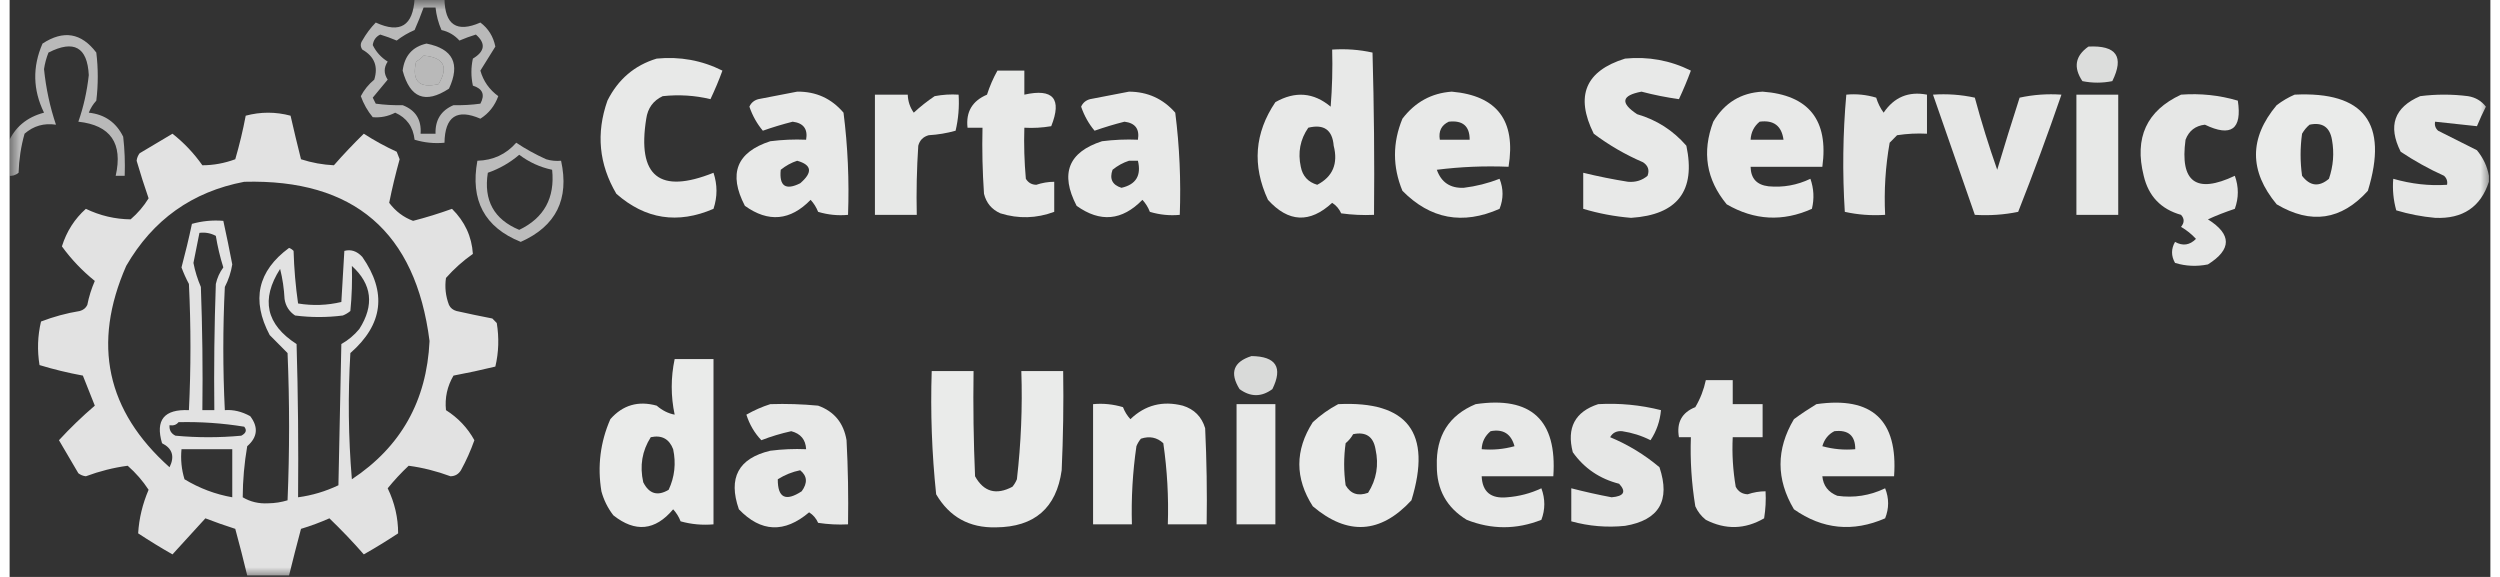 <?xml version="1.0" encoding="UTF-8"?>
<svg xmlns="http://www.w3.org/2000/svg" xmlns:xlink="http://www.w3.org/1999/xlink" width="130px" height="30px" viewBox="0 0 129 30" version="1.1">
<rect x="0" y="0" width="129" height="30" fill="#333333" stroke="none"/>
<defs>
<filter id="alpha" filterUnits="objectBoundingBox" x="0%" y="0%" width="100%" height="100%">
  <feColorMatrix type="matrix" in="SourceGraphic" values="0 0 0 0 1 0 0 0 0 1 0 0 0 0 1 0 0 0 1 0"/>
</filter>
<mask id="mask0">
  <g filter="url(#alpha)">
<rect x="0" y="0" width="129" height="30" style="fill:rgb(0%,0%,0%);fill-opacity:0.663;stroke:none;"/>
  </g>
</mask>
<clipPath id="clip1">
  <rect x="0" y="0" width="129" height="30"/>
</clipPath>
<g id="surface5" clip-path="url(#clip1)">
<path style=" stroke:none;fill-rule:evenodd;fill:rgb(99.608%,99.608%,99.608%);fill-opacity:1;" d="M 21.059 -0.078 C 21.578 -0.078 22.098 -0.078 22.613 -0.078 C 22.629 1.297 23.25 1.711 24.48 1.172 C 24.895 1.484 25.152 1.898 25.258 2.422 C 24.996 2.84 24.738 3.254 24.48 3.672 C 24.633 4.219 24.945 4.66 25.41 5 C 25.227 5.504 24.918 5.895 24.48 6.172 C 23.258 5.641 22.637 6.059 22.613 7.422 C 22.086 7.473 21.566 7.418 21.059 7.266 C 20.984 6.594 20.648 6.125 20.051 5.859 C 19.68 6.051 19.289 6.129 18.883 6.094 C 18.613 5.77 18.406 5.402 18.262 5 C 18.434 4.672 18.668 4.383 18.961 4.141 C 19.176 3.453 18.969 2.934 18.34 2.578 C 18.234 2.422 18.234 2.266 18.34 2.109 C 18.535 1.762 18.77 1.449 19.039 1.172 C 20.309 1.758 20.98 1.34 21.059 -0.078 Z M 21.527 0.391 C 21.734 0.391 21.941 0.391 22.148 0.391 C 22.191 0.801 22.293 1.191 22.457 1.562 C 22.828 1.645 23.137 1.828 23.391 2.109 C 23.672 1.988 23.953 1.887 24.246 1.797 C 24.77 2.254 24.719 2.672 24.09 3.047 C 23.988 3.516 23.988 3.984 24.09 4.453 C 24.602 4.613 24.73 4.926 24.48 5.391 C 24.023 5.453 23.559 5.48 23.082 5.469 C 22.438 5.742 22.125 6.238 22.148 6.953 C 21.887 6.953 21.629 6.953 21.371 6.953 C 21.422 6.223 21.113 5.73 20.438 5.469 C 19.961 5.48 19.492 5.453 19.039 5.391 C 18.988 5.285 18.934 5.184 18.883 5.078 C 19.145 4.766 19.402 4.453 19.66 4.141 C 19.453 3.828 19.453 3.516 19.66 3.203 C 19.316 2.988 19.059 2.703 18.883 2.344 C 18.918 2.09 19.047 1.906 19.273 1.797 C 19.562 1.887 19.848 1.988 20.129 2.109 C 20.414 1.887 20.723 1.707 21.059 1.562 C 21.23 1.176 21.387 0.785 21.527 0.391 Z M 21.527 2.891 C 22.582 2.984 22.84 3.48 22.305 4.375 C 21.293 4.609 20.902 4.219 21.137 3.203 C 21.293 3.113 21.422 3.012 21.527 2.891 Z M 21.527 2.891 "/>
</g>
<mask id="mask1">
  <g filter="url(#alpha)">
<rect x="0" y="0" width="129" height="30" style="fill:rgb(0%,0%,0%);fill-opacity:0.663;stroke:none;"/>
  </g>
</mask>
<clipPath id="clip2">
  <rect x="0" y="0" width="129" height="30"/>
</clipPath>
<g id="surface8" clip-path="url(#clip2)">
<path style=" stroke:none;fill-rule:evenodd;fill:rgb(99.608%,99.608%,99.608%);fill-opacity:1;" d="M -0.078 9.141 C -0.078 8.566 -0.078 7.996 -0.078 7.422 C 0.273 6.613 0.895 6.094 1.789 5.859 C 1.207 4.668 1.184 3.473 1.711 2.266 C 2.801 1.551 3.73 1.707 4.508 2.734 C 4.609 3.566 4.609 4.402 4.508 5.234 C 4.34 5.418 4.211 5.625 4.117 5.859 C 4.945 5.949 5.539 6.363 5.906 7.109 C 5.984 7.785 6.008 8.461 5.984 9.141 C 5.828 9.141 5.672 9.141 5.516 9.141 C 5.898 7.449 5.25 6.512 3.574 6.328 C 3.844 5.562 4.023 4.758 4.117 3.906 C 4.043 2.449 3.344 2.059 2.02 2.734 C 1.91 3.012 1.832 3.297 1.789 3.594 C 1.891 4.598 2.098 5.562 2.41 6.484 C 1.785 6.391 1.242 6.547 0.777 6.953 C 0.59 7.613 0.488 8.289 0.465 8.984 C 0.309 9.113 0.129 9.168 -0.078 9.141 Z M -0.078 9.141 "/>
</g>
<mask id="mask2">
  <g filter="url(#alpha)">
<rect x="0" y="0" width="129" height="30" style="fill:rgb(0%,0%,0%);fill-opacity:0.675;stroke:none;"/>
  </g>
</mask>
<clipPath id="clip3">
  <rect x="0" y="0" width="129" height="30"/>
</clipPath>
<g id="surface11" clip-path="url(#clip3)">
<path style=" stroke:none;fill-rule:evenodd;fill:rgb(99.608%,99.608%,99.608%);fill-opacity:1;" d="M 21.68 2.266 C 23.059 2.539 23.445 3.32 22.848 4.609 C 21.621 5.414 20.82 5.102 20.438 3.672 C 20.535 2.898 20.949 2.43 21.68 2.266 Z M 21.527 2.891 C 21.422 3.012 21.293 3.113 21.137 3.203 C 20.902 4.219 21.293 4.609 22.305 4.375 C 22.84 3.48 22.582 2.984 21.527 2.891 Z M 21.527 2.891 "/>
</g>
<mask id="mask3">
  <g filter="url(#alpha)">
<rect x="0" y="0" width="129" height="30" style="fill:rgb(0%,0%,0%);fill-opacity:0.831;stroke:none;"/>
  </g>
</mask>
<clipPath id="clip4">
  <rect x="0" y="0" width="129" height="30"/>
</clipPath>
<g id="surface14" clip-path="url(#clip4)">
<path style=" stroke:none;fill-rule:evenodd;fill:rgb(99.608%,100%,99.608%);fill-opacity:1;" d="M 108.098 2.422 C 109.555 2.348 109.969 2.945 109.34 4.219 C 108.82 4.324 108.305 4.324 107.785 4.219 C 107.305 3.504 107.41 2.906 108.098 2.422 Z M 108.098 2.422 "/>
</g>
<mask id="mask4">
  <g filter="url(#alpha)">
<rect x="0" y="0" width="129" height="30" style="fill:rgb(0%,0%,0%);fill-opacity:0.894;stroke:none;"/>
  </g>
</mask>
<clipPath id="clip5">
  <rect x="0" y="0" width="129" height="30"/>
</clipPath>
<g id="surface17" clip-path="url(#clip5)">
<path style=" stroke:none;fill-rule:evenodd;fill:rgb(99.608%,100%,99.608%);fill-opacity:1;" d="M 68.773 2.578 C 69.488 2.531 70.188 2.582 70.871 2.734 C 70.949 5.547 70.977 8.359 70.949 11.172 C 70.379 11.199 69.809 11.172 69.242 11.094 C 69.137 10.863 68.984 10.68 68.773 10.547 C 67.609 11.621 66.496 11.566 65.434 10.391 C 64.605 8.605 64.738 6.914 65.82 5.312 C 66.848 4.727 67.809 4.805 68.695 5.547 C 68.773 4.559 68.801 3.57 68.773 2.578 Z M 67.531 6.641 C 68.344 6.441 68.785 6.754 68.852 7.578 C 69.09 8.508 68.805 9.188 67.996 9.609 C 67.52 9.469 67.234 9.156 67.141 8.672 C 66.98 7.926 67.109 7.25 67.531 6.641 Z M 67.531 6.641 "/>
</g>
<mask id="mask5">
  <g filter="url(#alpha)">
<rect x="0" y="0" width="129" height="30" style="fill:rgb(0%,0%,0%);fill-opacity:0.89;stroke:none;"/>
  </g>
</mask>
<clipPath id="clip6">
  <rect x="0" y="0" width="129" height="30"/>
</clipPath>
<g id="surface20" clip-path="url(#clip6)">
<path style=" stroke:none;fill-rule:evenodd;fill:rgb(99.608%,100%,99.608%);fill-opacity:1;" d="M 33.648 3.047 C 34.855 2.93 35.996 3.137 37.066 3.672 C 36.883 4.18 36.672 4.672 36.445 5.156 C 35.637 4.961 34.809 4.91 33.961 5 C 33.469 5.23 33.184 5.621 33.105 6.172 C 32.625 9.172 33.793 10.109 36.602 8.984 C 36.809 9.609 36.809 10.234 36.602 10.859 C 34.742 11.664 33.059 11.402 31.551 10.078 C 30.645 8.543 30.488 6.93 31.086 5.234 C 31.641 4.125 32.496 3.395 33.648 3.047 Z M 33.648 3.047 "/>
</g>
<mask id="mask6">
  <g filter="url(#alpha)">
<rect x="0" y="0" width="129" height="30" style="fill:rgb(0%,0%,0%);fill-opacity:0.894;stroke:none;"/>
  </g>
</mask>
<clipPath id="clip7">
  <rect x="0" y="0" width="129" height="30"/>
</clipPath>
<g id="surface23" clip-path="url(#clip7)">
<path style=" stroke:none;fill-rule:evenodd;fill:rgb(99.608%,100%,99.608%);fill-opacity:1;" d="M 84.004 3.047 C 85.207 2.93 86.348 3.137 87.426 3.672 C 87.238 4.18 87.031 4.672 86.805 5.156 C 86.16 5.066 85.512 4.938 84.859 4.766 C 83.816 4.961 83.742 5.352 84.629 5.938 C 85.645 6.234 86.5 6.781 87.191 7.578 C 87.688 9.922 86.73 11.172 84.316 11.328 C 83.465 11.258 82.637 11.102 81.828 10.859 C 81.828 10.234 81.828 9.609 81.828 8.984 C 82.598 9.172 83.375 9.328 84.16 9.453 C 84.551 9.484 84.887 9.383 85.172 9.141 C 85.281 8.848 85.203 8.613 84.938 8.438 C 84.02 8.043 83.164 7.547 82.375 6.953 C 81.398 4.988 81.941 3.688 84.004 3.047 Z M 84.004 3.047 "/>
</g>
<mask id="mask7">
  <g filter="url(#alpha)">
<rect x="0" y="0" width="129" height="30" style="fill:rgb(0%,0%,0%);fill-opacity:0.89;stroke:none;"/>
  </g>
</mask>
<clipPath id="clip8">
  <rect x="0" y="0" width="129" height="30"/>
</clipPath>
<g id="surface26" clip-path="url(#clip8)">
<path style=" stroke:none;fill-rule:evenodd;fill:rgb(99.608%,100%,99.608%);fill-opacity:1;" d="M 51.367 3.672 C 51.832 3.672 52.301 3.672 52.766 3.672 C 52.766 4.09 52.766 4.504 52.766 4.922 C 54.266 4.586 54.734 5.133 54.164 6.562 C 53.699 6.641 53.234 6.668 52.766 6.641 C 52.738 7.527 52.766 8.414 52.844 9.297 C 52.969 9.5 53.148 9.605 53.387 9.609 C 53.691 9.508 54 9.453 54.32 9.453 C 54.32 9.973 54.32 10.496 54.32 11.016 C 53.395 11.359 52.461 11.387 51.523 11.094 C 51.074 10.898 50.789 10.559 50.668 10.078 C 50.59 8.934 50.562 7.789 50.59 6.641 C 50.332 6.641 50.07 6.641 49.812 6.641 C 49.719 5.82 50.055 5.25 50.824 4.922 C 50.965 4.484 51.145 4.066 51.367 3.672 Z M 51.367 3.672 "/>
</g>
<mask id="mask8">
  <g filter="url(#alpha)">
<rect x="0" y="0" width="129" height="30" style="fill:rgb(0%,0%,0%);fill-opacity:0.894;stroke:none;"/>
  </g>
</mask>
<clipPath id="clip9">
  <rect x="0" y="0" width="129" height="30"/>
</clipPath>
<g id="surface29" clip-path="url(#clip9)">
<path style=" stroke:none;fill-rule:evenodd;fill:rgb(99.608%,100%,99.608%);fill-opacity:1;" d="M 40.953 4.766 C 41.934 4.754 42.734 5.121 43.363 5.859 C 43.586 7.617 43.664 9.391 43.598 11.172 C 43.066 11.223 42.551 11.168 42.043 11.016 C 41.949 10.781 41.82 10.574 41.652 10.391 C 40.598 11.477 39.457 11.582 38.234 10.703 C 37.363 9.035 37.801 7.914 39.555 7.344 C 40.176 7.266 40.797 7.238 41.418 7.266 C 41.516 6.711 41.281 6.398 40.719 6.328 C 40.195 6.461 39.676 6.617 39.168 6.797 C 38.863 6.434 38.629 6.016 38.469 5.547 C 38.559 5.344 38.715 5.215 38.934 5.156 C 39.629 5.02 40.301 4.891 40.953 4.766 Z M 40.953 8.359 C 41.719 8.574 41.77 8.965 41.109 9.531 C 40.348 9.91 40.012 9.676 40.098 8.828 C 40.367 8.613 40.652 8.457 40.953 8.359 Z M 40.953 8.359 "/>
</g>
<mask id="mask9">
  <g filter="url(#alpha)">
<rect x="0" y="0" width="129" height="30" style="fill:rgb(0%,0%,0%);fill-opacity:0.894;stroke:none;"/>
  </g>
</mask>
<clipPath id="clip10">
  <rect x="0" y="0" width="129" height="30"/>
</clipPath>
<g id="surface32" clip-path="url(#clip10)">
<path style=" stroke:none;fill-rule:evenodd;fill:rgb(99.608%,100%,99.608%);fill-opacity:1;" d="M 58.207 4.766 C 59.172 4.77 59.977 5.133 60.613 5.859 C 60.836 7.617 60.914 9.391 60.848 11.172 C 60.32 11.223 59.801 11.168 59.293 11.016 C 59.203 10.781 59.074 10.574 58.906 10.391 C 57.848 11.477 56.711 11.582 55.484 10.703 C 54.613 9.027 55.055 7.91 56.805 7.344 C 57.426 7.266 58.047 7.238 58.672 7.266 C 58.766 6.711 58.535 6.398 57.973 6.328 C 57.445 6.461 56.93 6.617 56.418 6.797 C 56.113 6.434 55.879 6.016 55.719 5.547 C 55.809 5.344 55.965 5.215 56.184 5.156 C 56.879 5.02 57.551 4.891 58.207 4.766 Z M 58.207 8.359 C 58.359 8.359 58.516 8.359 58.672 8.359 C 58.855 9.125 58.574 9.594 57.816 9.766 C 57.34 9.617 57.184 9.305 57.352 8.828 C 57.617 8.613 57.902 8.457 58.207 8.359 Z M 58.207 8.359 "/>
</g>
<mask id="mask10">
  <g filter="url(#alpha)">
<rect x="0" y="0" width="129" height="30" style="fill:rgb(0%,0%,0%);fill-opacity:0.89;stroke:none;"/>
  </g>
</mask>
<clipPath id="clip11">
  <rect x="0" y="0" width="129" height="30"/>
</clipPath>
<g id="surface35" clip-path="url(#clip11)">
<path style=" stroke:none;fill-rule:evenodd;fill:rgb(99.608%,100%,99.608%);fill-opacity:1;" d="M 74.992 4.766 C 77.352 4.973 78.336 6.273 77.945 8.672 C 76.695 8.621 75.453 8.672 74.215 8.828 C 74.445 9.48 74.91 9.793 75.613 9.766 C 76.254 9.688 76.879 9.531 77.477 9.297 C 77.684 9.816 77.684 10.34 77.477 10.859 C 75.562 11.707 73.879 11.395 72.426 9.922 C 71.91 8.672 71.91 7.422 72.426 6.172 C 73.086 5.309 73.938 4.84 74.992 4.766 Z M 74.836 6.328 C 75.562 6.246 75.926 6.559 75.922 7.266 C 75.406 7.266 74.887 7.266 74.371 7.266 C 74.297 6.82 74.453 6.508 74.836 6.328 Z M 74.836 6.328 "/>
</g>
<mask id="mask11">
  <g filter="url(#alpha)">
<rect x="0" y="0" width="129" height="30" style="fill:rgb(0%,0%,0%);fill-opacity:0.89;stroke:none;"/>
  </g>
</mask>
<clipPath id="clip12">
  <rect x="0" y="0" width="129" height="30"/>
</clipPath>
<g id="surface38" clip-path="url(#clip12)">
<path style=" stroke:none;fill-rule:evenodd;fill:rgb(99.608%,100%,99.608%);fill-opacity:1;" d="M 91.156 4.766 C 93.559 4.941 94.594 6.246 94.262 8.672 C 93.02 8.672 91.777 8.672 90.531 8.672 C 90.543 9.281 90.852 9.617 91.465 9.688 C 92.223 9.758 92.945 9.629 93.641 9.297 C 93.82 9.809 93.848 10.332 93.719 10.859 C 92.207 11.539 90.73 11.461 89.289 10.625 C 88.227 9.34 87.992 7.91 88.59 6.328 C 89.18 5.344 90.035 4.82 91.156 4.766 Z M 91 6.328 C 91.73 6.23 92.145 6.543 92.242 7.266 C 91.672 7.266 91.102 7.266 90.531 7.266 C 90.551 6.883 90.707 6.57 91 6.328 Z M 91 6.328 "/>
</g>
<mask id="mask12">
  <g filter="url(#alpha)">
<rect x="0" y="0" width="129" height="30" style="fill:rgb(0%,0%,0%);fill-opacity:0.886;stroke:none;"/>
  </g>
</mask>
<clipPath id="clip13">
  <rect x="0" y="0" width="129" height="30"/>
</clipPath>
<g id="surface41" clip-path="url(#clip13)">
<path style=" stroke:none;fill-rule:evenodd;fill:rgb(99.608%,100%,99.608%);fill-opacity:1;" d="M 44.996 4.922 C 45.566 4.922 46.133 4.922 46.703 4.922 C 46.715 5.266 46.816 5.578 47.016 5.859 C 47.355 5.543 47.719 5.258 48.102 5 C 48.516 4.922 48.93 4.895 49.348 4.922 C 49.387 5.559 49.336 6.184 49.191 6.797 C 48.734 6.926 48.266 7.004 47.793 7.031 C 47.508 7.109 47.324 7.293 47.25 7.578 C 47.172 8.773 47.145 9.973 47.172 11.172 C 46.445 11.172 45.719 11.172 44.996 11.172 C 44.996 9.09 44.996 7.004 44.996 4.922 Z M 44.996 4.922 "/>
</g>
<mask id="mask13">
  <g filter="url(#alpha)">
<rect x="0" y="0" width="129" height="30" style="fill:rgb(0%,0%,0%);fill-opacity:0.878;stroke:none;"/>
  </g>
</mask>
<clipPath id="clip14">
  <rect x="0" y="0" width="129" height="30"/>
</clipPath>
<g id="surface44" clip-path="url(#clip14)">
<path style=" stroke:none;fill-rule:evenodd;fill:rgb(99.608%,100%,99.608%);fill-opacity:1;" d="M 95.508 4.922 C 96.035 4.871 96.555 4.926 97.062 5.078 C 97.148 5.363 97.277 5.625 97.449 5.859 C 97.996 5.051 98.746 4.738 99.703 4.922 C 99.703 5.598 99.703 6.277 99.703 6.953 C 99.184 6.926 98.664 6.953 98.148 7.031 C 98.02 7.16 97.891 7.293 97.762 7.422 C 97.543 8.66 97.465 9.91 97.527 11.172 C 96.812 11.219 96.113 11.168 95.43 11.016 C 95.301 8.973 95.328 6.941 95.508 4.922 Z M 95.508 4.922 "/>
</g>
<mask id="mask14">
  <g filter="url(#alpha)">
<rect x="0" y="0" width="129" height="30" style="fill:rgb(0%,0%,0%);fill-opacity:0.882;stroke:none;"/>
  </g>
</mask>
<clipPath id="clip15">
  <rect x="0" y="0" width="129" height="30"/>
</clipPath>
<g id="surface47" clip-path="url(#clip15)">
<path style=" stroke:none;fill-rule:evenodd;fill:rgb(99.608%,100%,99.608%);fill-opacity:1;" d="M 100.016 4.922 C 100.746 4.871 101.473 4.922 102.191 5.078 C 102.531 6.344 102.922 7.594 103.355 8.828 C 103.73 7.574 104.117 6.324 104.52 5.078 C 105.238 4.922 105.965 4.871 106.695 4.922 C 105.992 6.965 105.242 8.996 104.445 11.016 C 103.707 11.168 102.957 11.219 102.191 11.172 C 101.465 9.09 100.742 7.008 100.016 4.922 Z M 100.016 4.922 "/>
</g>
<mask id="mask15">
  <g filter="url(#alpha)">
<rect x="0" y="0" width="129" height="30" style="fill:rgb(0%,0%,0%);fill-opacity:0.886;stroke:none;"/>
  </g>
</mask>
<clipPath id="clip16">
  <rect x="0" y="0" width="129" height="30"/>
</clipPath>
<g id="surface50" clip-path="url(#clip16)">
<path style=" stroke:none;fill-rule:evenodd;fill:rgb(99.608%,100%,99.608%);fill-opacity:1;" d="M 107.473 4.922 C 108.199 4.922 108.926 4.922 109.648 4.922 C 109.648 7.004 109.648 9.09 109.648 11.172 C 108.926 11.172 108.199 11.172 107.473 11.172 C 107.473 9.09 107.473 7.004 107.473 4.922 Z M 107.473 4.922 "/>
</g>
<mask id="mask16">
  <g filter="url(#alpha)">
<rect x="0" y="0" width="129" height="30" style="fill:rgb(0%,0%,0%);fill-opacity:0.882;stroke:none;"/>
  </g>
</mask>
<clipPath id="clip17">
  <rect x="0" y="0" width="129" height="30"/>
</clipPath>
<g id="surface53" clip-path="url(#clip17)">
<path style=" stroke:none;fill-rule:evenodd;fill:rgb(99.608%,100%,99.608%);fill-opacity:1;" d="M 112.914 4.922 C 113.922 4.848 114.906 4.949 115.867 5.234 C 116.094 6.723 115.523 7.141 114.156 6.484 C 113.66 6.539 113.324 6.801 113.148 7.266 C 112.848 9.469 113.703 10.094 115.711 9.141 C 115.918 9.715 115.918 10.285 115.711 10.859 C 115.23 11.02 114.762 11.199 114.312 11.406 C 115.555 12.188 115.555 12.969 114.312 13.75 C 113.734 13.867 113.164 13.844 112.602 13.672 C 112.395 13.309 112.395 12.941 112.602 12.578 C 113.004 12.805 113.367 12.75 113.691 12.422 C 113.465 12.176 113.207 11.969 112.914 11.797 C 113.094 11.578 113.094 11.371 112.914 11.172 C 111.871 10.879 111.223 10.203 110.973 9.141 C 110.477 7.16 111.125 5.754 112.914 4.922 Z M 112.914 4.922 "/>
</g>
<mask id="mask17">
  <g filter="url(#alpha)">
<rect x="0" y="0" width="129" height="30" style="fill:rgb(0%,0%,0%);fill-opacity:0.902;stroke:none;"/>
  </g>
</mask>
<clipPath id="clip18">
  <rect x="0" y="0" width="129" height="30"/>
</clipPath>
<g id="surface56" clip-path="url(#clip18)">
<path style=" stroke:none;fill-rule:evenodd;fill:rgb(99.608%,100%,99.608%);fill-opacity:1;" d="M 118.82 4.922 C 122.438 4.746 123.707 6.41 122.629 9.922 C 121.25 11.449 119.672 11.684 117.887 10.625 C 116.453 8.898 116.453 7.18 117.887 5.469 C 118.188 5.242 118.5 5.059 118.82 4.922 Z M 119.598 6.484 C 120.258 6.344 120.648 6.605 120.762 7.266 C 120.887 7.957 120.832 8.633 120.605 9.297 C 120.09 9.734 119.621 9.684 119.207 9.141 C 119.105 8.41 119.105 7.684 119.207 6.953 C 119.316 6.766 119.445 6.609 119.598 6.484 Z M 119.598 6.484 "/>
</g>
<mask id="mask18">
  <g filter="url(#alpha)">
<rect x="0" y="0" width="129" height="30" style="fill:rgb(0%,0%,0%);fill-opacity:0.882;stroke:none;"/>
  </g>
</mask>
<clipPath id="clip19">
  <rect x="0" y="0" width="129" height="30"/>
</clipPath>
<g id="surface59" clip-path="url(#clip19)">
<path style=" stroke:none;fill-rule:evenodd;fill:rgb(99.608%,100%,99.608%);fill-opacity:1;" d="M 128.922 9.141 C 128.922 9.246 128.922 9.348 128.922 9.453 C 128.496 10.766 127.562 11.391 126.125 11.328 C 125.438 11.266 124.766 11.137 124.105 10.938 C 123.957 10.406 123.902 9.859 123.949 9.297 C 124.891 9.566 125.82 9.672 126.746 9.609 C 126.781 9.426 126.73 9.27 126.59 9.141 C 125.801 8.785 125.051 8.367 124.336 7.891 C 123.66 6.547 123.996 5.582 125.348 5 C 126.176 4.895 127.004 4.895 127.836 5 C 128.223 5.062 128.535 5.246 128.766 5.547 C 128.598 5.883 128.441 6.219 128.301 6.562 C 127.582 6.488 126.855 6.41 126.125 6.328 C 126.09 6.512 126.141 6.668 126.281 6.797 C 126.957 7.137 127.633 7.477 128.301 7.812 C 128.629 8.215 128.84 8.656 128.922 9.141 Z M 128.922 9.141 "/>
</g>
<mask id="mask19">
  <g filter="url(#alpha)">
<rect x="0" y="0" width="129" height="30" style="fill:rgb(0%,0%,0%);fill-opacity:0.863;stroke:none;"/>
  </g>
</mask>
<clipPath id="clip20">
  <rect x="0" y="0" width="129" height="30"/>
</clipPath>
<g id="surface62" clip-path="url(#clip20)">
<path style=" stroke:none;fill-rule:evenodd;fill:rgb(99.608%,99.608%,99.608%);fill-opacity:1;" d="M 14.531 29.922 C 13.805 29.922 13.082 29.922 12.355 29.922 C 12.16 29.113 11.953 28.305 11.734 27.5 C 11.211 27.332 10.691 27.152 10.18 26.953 C 9.609 27.578 9.039 28.203 8.469 28.828 C 7.863 28.484 7.266 28.117 6.684 27.734 C 6.73 26.957 6.914 26.203 7.227 25.469 C 6.926 25.008 6.562 24.59 6.141 24.219 C 5.406 24.316 4.68 24.5 3.965 24.766 C 3.816 24.75 3.688 24.695 3.574 24.609 C 3.238 24.035 2.902 23.465 2.566 22.891 C 3.148 22.258 3.773 21.656 4.43 21.094 C 4.223 20.574 4.016 20.051 3.809 19.531 C 3.043 19.391 2.289 19.207 1.555 18.984 C 1.43 18.215 1.457 17.461 1.633 16.719 C 2.285 16.469 2.957 16.285 3.652 16.172 C 3.832 16.121 3.961 16.02 4.039 15.859 C 4.125 15.426 4.254 15.012 4.43 14.609 C 3.777 14.082 3.207 13.484 2.719 12.812 C 2.965 12.031 3.379 11.383 3.965 10.859 C 4.707 11.215 5.484 11.398 6.293 11.406 C 6.664 11.086 6.977 10.723 7.227 10.312 C 7.004 9.668 6.797 9.016 6.605 8.359 C 6.621 8.211 6.676 8.082 6.762 7.969 C 7.332 7.629 7.902 7.293 8.469 6.953 C 9.07 7.426 9.586 7.973 10.023 8.594 C 10.605 8.594 11.172 8.488 11.734 8.281 C 11.949 7.539 12.133 6.785 12.277 6.016 C 13.055 5.809 13.832 5.809 14.609 6.016 C 14.781 6.777 14.965 7.531 15.152 8.281 C 15.719 8.465 16.289 8.566 16.863 8.594 C 17.363 8.023 17.883 7.477 18.418 6.953 C 18.961 7.305 19.531 7.617 20.129 7.891 C 20.18 8.02 20.23 8.152 20.281 8.281 C 20.07 9.043 19.887 9.797 19.738 10.547 C 20.07 10.988 20.484 11.301 20.98 11.484 C 21.664 11.309 22.34 11.098 23.004 10.859 C 23.668 11.516 24.031 12.297 24.09 13.203 C 23.578 13.562 23.113 13.977 22.691 14.453 C 22.621 14.93 22.672 15.398 22.848 15.859 C 22.926 16.02 23.059 16.121 23.234 16.172 C 23.855 16.312 24.477 16.441 25.102 16.562 C 25.18 16.641 25.258 16.719 25.332 16.797 C 25.457 17.566 25.434 18.32 25.258 19.062 C 24.535 19.238 23.809 19.395 23.082 19.531 C 22.754 20.09 22.625 20.691 22.691 21.328 C 23.32 21.727 23.812 22.246 24.168 22.891 C 23.977 23.43 23.746 23.949 23.469 24.453 C 23.344 24.656 23.164 24.762 22.926 24.766 C 22.207 24.5 21.48 24.316 20.75 24.219 C 20.359 24.586 19.996 24.977 19.66 25.391 C 20.023 26.141 20.203 26.922 20.203 27.734 C 19.621 28.117 19.027 28.484 18.418 28.828 C 17.852 28.18 17.254 27.555 16.629 26.953 C 16.152 27.164 15.66 27.348 15.152 27.5 C 14.938 28.305 14.73 29.113 14.531 29.922 Z M 12.199 9.453 C 17.902 9.301 21.117 12.062 21.836 17.734 C 21.691 20.84 20.348 23.234 17.797 24.922 C 17.613 22.734 17.59 20.547 17.719 18.359 C 19.418 16.875 19.629 15.211 18.34 13.359 C 18.059 13.055 17.746 12.953 17.406 13.047 C 17.355 13.934 17.305 14.816 17.25 15.703 C 16.516 15.879 15.762 15.906 15 15.781 C 14.871 14.883 14.793 13.973 14.766 13.047 C 14.699 12.977 14.621 12.922 14.531 12.891 C 12.898 14.094 12.562 15.602 13.523 17.422 C 13.832 17.734 14.145 18.047 14.453 18.359 C 14.559 20.91 14.559 23.465 14.453 26.016 C 14.133 26.113 13.797 26.168 13.445 26.172 C 12.965 26.199 12.523 26.098 12.121 25.859 C 12.125 24.977 12.203 24.09 12.355 23.203 C 12.895 22.734 12.945 22.211 12.512 21.641 C 12.07 21.398 11.629 21.293 11.191 21.328 C 11.086 19.191 11.086 17.059 11.191 14.922 C 11.383 14.551 11.512 14.16 11.578 13.75 C 11.434 12.992 11.277 12.234 11.113 11.484 C 10.551 11.438 10.008 11.492 9.48 11.641 C 9.32 12.402 9.137 13.156 8.938 13.906 C 9.047 14.203 9.176 14.488 9.324 14.766 C 9.43 16.953 9.43 19.141 9.324 21.328 C 8.035 21.27 7.57 21.84 7.926 23.047 C 8.465 23.32 8.594 23.734 8.316 24.297 C 5.035 21.367 4.285 17.879 6.062 13.828 C 7.449 11.426 9.496 9.969 12.199 9.453 Z M 9.871 12.109 C 10.176 12.07 10.461 12.125 10.723 12.266 C 10.816 12.828 10.945 13.375 11.113 13.906 C 10.922 14.164 10.793 14.449 10.723 14.766 C 10.645 16.953 10.621 19.141 10.645 21.328 C 10.438 21.328 10.23 21.328 10.023 21.328 C 10.051 19.191 10.023 17.059 9.945 14.922 C 9.773 14.52 9.641 14.102 9.559 13.672 C 9.664 13.148 9.766 12.629 9.871 12.109 Z M 17.797 13.828 C 18.844 14.777 18.973 15.871 18.184 17.109 C 17.918 17.43 17.609 17.688 17.25 17.891 C 17.199 20.34 17.148 22.785 17.098 25.234 C 16.43 25.551 15.73 25.762 15 25.859 C 15.023 23.203 15 20.547 14.922 17.891 C 13.336 16.871 13.051 15.57 14.066 13.984 C 14.195 14.496 14.27 15.02 14.297 15.547 C 14.352 15.914 14.535 16.199 14.844 16.406 C 15.672 16.512 16.5 16.512 17.328 16.406 C 17.473 16.348 17.602 16.27 17.719 16.172 C 17.797 15.391 17.82 14.609 17.797 13.828 Z M 8.781 21.953 C 9.93 21.926 11.066 22.004 12.199 22.188 C 12.348 22.367 12.297 22.523 12.047 22.656 C 10.906 22.762 9.766 22.762 8.625 22.656 C 8.398 22.547 8.293 22.363 8.316 22.109 C 8.516 22.145 8.672 22.094 8.781 21.953 Z M 8.938 23.359 C 9.816 23.359 10.699 23.359 11.578 23.359 C 11.578 24.191 11.578 25.027 11.578 25.859 C 10.699 25.703 9.867 25.391 9.094 24.922 C 8.938 24.41 8.887 23.891 8.938 23.359 Z M 8.938 23.359 "/>
</g>
<mask id="mask20">
  <g filter="url(#alpha)">
<rect x="0" y="0" width="129" height="30" style="fill:rgb(0%,0%,0%);fill-opacity:0.678;stroke:none;"/>
  </g>
</mask>
<clipPath id="clip21">
  <rect x="0" y="0" width="129" height="30"/>
</clipPath>
<g id="surface65" clip-path="url(#clip21)">
<path style=" stroke:none;fill-rule:evenodd;fill:rgb(99.608%,99.608%,99.608%);fill-opacity:1;" d="M 26.344 7.422 C 26.828 7.746 27.348 8.031 27.898 8.281 C 28.152 8.359 28.41 8.383 28.676 8.359 C 29.113 10.355 28.414 11.762 26.578 12.578 C 24.695 11.82 23.945 10.414 24.324 8.359 C 25.145 8.336 25.816 8.023 26.344 7.422 Z M 26.5 8.047 C 27.012 8.434 27.578 8.695 28.211 8.828 C 28.363 10.289 27.793 11.332 26.5 11.953 C 25.188 11.41 24.641 10.422 24.867 8.984 C 25.48 8.77 26.023 8.457 26.5 8.047 Z M 26.5 8.047 "/>
</g>
<mask id="mask21">
  <g filter="url(#alpha)">
<rect x="0" y="0" width="129" height="30" style="fill:rgb(0%,0%,0%);fill-opacity:0.82;stroke:none;"/>
  </g>
</mask>
<clipPath id="clip22">
  <rect x="0" y="0" width="129" height="30"/>
</clipPath>
<g id="surface68" clip-path="url(#clip22)">
<path style=" stroke:none;fill-rule:evenodd;fill:rgb(99.608%,100%,99.608%);fill-opacity:1;" d="M 64.578 18.516 C 65.855 18.531 66.219 19.105 65.664 20.234 C 65.098 20.652 64.527 20.652 63.957 20.234 C 63.43 19.387 63.637 18.812 64.578 18.516 Z M 64.578 18.516 "/>
</g>
<mask id="mask22">
  <g filter="url(#alpha)">
<rect x="0" y="0" width="129" height="30" style="fill:rgb(0%,0%,0%);fill-opacity:0.902;stroke:none;"/>
  </g>
</mask>
<clipPath id="clip23">
  <rect x="0" y="0" width="129" height="30"/>
</clipPath>
<g id="surface71" clip-path="url(#clip23)">
<path style=" stroke:none;fill-rule:evenodd;fill:rgb(99.608%,100%,99.608%);fill-opacity:1;" d="M 34.582 18.672 C 35.254 18.672 35.93 18.672 36.602 18.672 C 36.602 21.535 36.602 24.402 36.602 27.266 C 36.023 27.316 35.453 27.266 34.891 27.109 C 34.801 26.875 34.672 26.668 34.504 26.484 C 33.57 27.598 32.531 27.699 31.395 26.797 C 31.105 26.422 30.898 26.008 30.773 25.547 C 30.559 24.242 30.715 22.992 31.238 21.797 C 31.883 21.062 32.688 20.828 33.648 21.094 C 33.938 21.344 34.25 21.5 34.582 21.562 C 34.379 20.598 34.379 19.637 34.582 18.672 Z M 33.34 22.734 C 33.91 22.613 34.297 22.82 34.504 23.359 C 34.66 24.098 34.582 24.801 34.27 25.469 C 33.695 25.812 33.254 25.684 32.949 25.078 C 32.758 24.227 32.887 23.445 33.34 22.734 Z M 33.34 22.734 "/>
</g>
<mask id="mask23">
  <g filter="url(#alpha)">
<rect x="0" y="0" width="129" height="30" style="fill:rgb(0%,0%,0%);fill-opacity:0.902;stroke:none;"/>
  </g>
</mask>
<clipPath id="clip24">
  <rect x="0" y="0" width="129" height="30"/>
</clipPath>
<g id="surface74" clip-path="url(#clip24)">
<path style=" stroke:none;fill-rule:evenodd;fill:rgb(99.608%,100%,99.608%);fill-opacity:1;" d="M 47.949 19.297 C 48.672 19.297 49.398 19.297 50.125 19.297 C 50.098 21.121 50.125 22.945 50.203 24.766 C 50.652 25.578 51.301 25.758 52.145 25.312 C 52.242 25.195 52.32 25.066 52.379 24.922 C 52.594 23.055 52.672 21.18 52.609 19.297 C 53.336 19.297 54.062 19.297 54.785 19.297 C 54.812 21.016 54.785 22.734 54.707 24.453 C 54.434 26.418 53.293 27.406 51.289 27.422 C 49.91 27.457 48.875 26.887 48.18 25.703 C 47.957 23.578 47.879 21.445 47.949 19.297 Z M 47.949 19.297 "/>
</g>
<mask id="mask24">
  <g filter="url(#alpha)">
<rect x="0" y="0" width="129" height="30" style="fill:rgb(0%,0%,0%);fill-opacity:0.886;stroke:none;"/>
  </g>
</mask>
<clipPath id="clip25">
  <rect x="0" y="0" width="129" height="30"/>
</clipPath>
<g id="surface77" clip-path="url(#clip25)">
<path style=" stroke:none;fill-rule:evenodd;fill:rgb(99.608%,100%,99.608%);fill-opacity:1;" d="M 88.203 19.766 C 88.668 19.766 89.133 19.766 89.602 19.766 C 89.602 20.184 89.602 20.598 89.602 21.016 C 90.117 21.016 90.637 21.016 91.156 21.016 C 91.156 21.59 91.156 22.16 91.156 22.734 C 90.637 22.734 90.117 22.734 89.602 22.734 C 89.559 23.602 89.613 24.461 89.758 25.312 C 89.887 25.559 90.094 25.691 90.379 25.703 C 90.68 25.602 90.992 25.547 91.309 25.547 C 91.336 26.02 91.309 26.488 91.234 26.953 C 90.238 27.531 89.227 27.555 88.203 27.031 C 87.961 26.84 87.781 26.605 87.656 26.328 C 87.461 25.137 87.383 23.941 87.426 22.734 C 87.219 22.734 87.012 22.734 86.805 22.734 C 86.672 21.973 86.957 21.449 87.656 21.172 C 87.918 20.73 88.098 20.262 88.203 19.766 Z M 88.203 19.766 "/>
</g>
<mask id="mask25">
  <g filter="url(#alpha)">
<rect x="0" y="0" width="129" height="30" style="fill:rgb(0%,0%,0%);fill-opacity:0.89;stroke:none;"/>
  </g>
</mask>
<clipPath id="clip26">
  <rect x="0" y="0" width="129" height="30"/>
</clipPath>
<g id="surface80" clip-path="url(#clip26)">
<path style=" stroke:none;fill-rule:evenodd;fill:rgb(99.608%,100%,99.608%);fill-opacity:1;" d="M 39.555 21.016 C 40.387 20.988 41.215 21.016 42.043 21.094 C 42.879 21.395 43.371 21.996 43.52 22.891 C 43.598 24.348 43.621 25.805 43.598 27.266 C 43.074 27.293 42.559 27.266 42.043 27.188 C 41.941 26.957 41.785 26.773 41.574 26.641 C 40.289 27.73 39.07 27.68 37.922 26.484 C 37.352 24.848 37.895 23.832 39.555 23.438 C 40.176 23.359 40.797 23.332 41.418 23.359 C 41.395 22.863 41.137 22.551 40.645 22.422 C 40.113 22.539 39.594 22.695 39.09 22.891 C 38.73 22.512 38.473 22.07 38.312 21.562 C 38.719 21.332 39.133 21.148 39.555 21.016 Z M 41.109 24.453 C 41.477 24.75 41.504 25.113 41.188 25.547 C 40.352 26.094 39.938 25.887 39.945 24.922 C 40.312 24.691 40.703 24.535 41.109 24.453 Z M 41.109 24.453 "/>
</g>
<mask id="mask26">
  <g filter="url(#alpha)">
<rect x="0" y="0" width="129" height="30" style="fill:rgb(0%,0%,0%);fill-opacity:0.902;stroke:none;"/>
  </g>
</mask>
<clipPath id="clip27">
  <rect x="0" y="0" width="129" height="30"/>
</clipPath>
<g id="surface83" clip-path="url(#clip27)">
<path style=" stroke:none;fill-rule:evenodd;fill:rgb(99.608%,100%,99.608%);fill-opacity:1;" d="M 56.34 21.016 C 56.867 20.965 57.387 21.02 57.895 21.172 C 57.984 21.406 58.113 21.613 58.281 21.797 C 59.047 21.062 59.953 20.828 61.004 21.094 C 61.598 21.277 61.988 21.668 62.168 22.266 C 62.246 23.93 62.273 25.598 62.246 27.266 C 61.574 27.266 60.898 27.266 60.227 27.266 C 60.273 25.852 60.195 24.445 59.992 23.047 C 59.664 22.742 59.273 22.664 58.828 22.812 C 58.73 22.93 58.652 23.059 58.594 23.203 C 58.398 24.551 58.32 25.902 58.359 27.266 C 57.688 27.266 57.016 27.266 56.34 27.266 C 56.34 25.184 56.34 23.098 56.34 21.016 Z M 56.34 21.016 "/>
</g>
<mask id="mask27">
  <g filter="url(#alpha)">
<rect x="0" y="0" width="129" height="30" style="fill:rgb(0%,0%,0%);fill-opacity:0.894;stroke:none;"/>
  </g>
</mask>
<clipPath id="clip28">
  <rect x="0" y="0" width="129" height="30"/>
</clipPath>
<g id="surface86" clip-path="url(#clip28)">
<path style=" stroke:none;fill-rule:evenodd;fill:rgb(99.608%,100%,99.608%);fill-opacity:1;" d="M 63.801 21.016 C 64.473 21.016 65.148 21.016 65.82 21.016 C 65.82 23.098 65.82 25.184 65.82 27.266 C 65.148 27.266 64.473 27.266 63.801 27.266 C 63.801 25.184 63.801 23.098 63.801 21.016 Z M 63.801 21.016 "/>
</g>
<mask id="mask28">
  <g filter="url(#alpha)">
<rect x="0" y="0" width="129" height="30" style="fill:rgb(0%,0%,0%);fill-opacity:0.902;stroke:none;"/>
  </g>
</mask>
<clipPath id="clip29">
  <rect x="0" y="0" width="129" height="30"/>
</clipPath>
<g id="surface89" clip-path="url(#clip29)">
<path style=" stroke:none;fill-rule:evenodd;fill:rgb(99.608%,100%,99.608%);fill-opacity:1;" d="M 69.086 21.016 C 72.703 20.84 73.973 22.504 72.895 26.016 C 71.285 27.758 69.574 27.859 67.766 26.328 C 66.832 24.871 66.832 23.41 67.766 21.953 C 68.172 21.578 68.613 21.266 69.086 21.016 Z M 69.863 22.578 C 70.523 22.438 70.914 22.699 71.027 23.359 C 71.207 24.18 71.078 24.938 70.641 25.625 C 70.121 25.812 69.734 25.684 69.473 25.234 C 69.371 24.504 69.371 23.777 69.473 23.047 C 69.637 22.91 69.766 22.754 69.863 22.578 Z M 69.863 22.578 "/>
</g>
<mask id="mask29">
  <g filter="url(#alpha)">
<rect x="0" y="0" width="129" height="30" style="fill:rgb(0%,0%,0%);fill-opacity:0.89;stroke:none;"/>
  </g>
</mask>
<clipPath id="clip30">
  <rect x="0" y="0" width="129" height="30"/>
</clipPath>
<g id="surface92" clip-path="url(#clip30)">
<path style=" stroke:none;fill-rule:evenodd;fill:rgb(99.608%,100%,99.608%);fill-opacity:1;" d="M 76.234 21.016 C 79.125 20.59 80.473 21.84 80.273 24.766 C 79.031 24.766 77.789 24.766 76.547 24.766 C 76.582 25.574 77.023 25.941 77.867 25.859 C 78.492 25.812 79.09 25.656 79.652 25.391 C 79.855 25.945 79.855 26.492 79.652 27.031 C 78.355 27.543 77.062 27.543 75.77 27.031 C 74.727 26.395 74.207 25.457 74.215 24.219 C 74.168 22.664 74.844 21.594 76.234 21.016 Z M 77.012 22.422 C 77.664 22.297 78.078 22.559 78.254 23.203 C 77.695 23.359 77.125 23.41 76.547 23.359 C 76.562 22.977 76.719 22.664 77.012 22.422 Z M 77.012 22.422 "/>
</g>
<mask id="mask30">
  <g filter="url(#alpha)">
<rect x="0" y="0" width="129" height="30" style="fill:rgb(0%,0%,0%);fill-opacity:0.882;stroke:none;"/>
  </g>
</mask>
<clipPath id="clip31">
  <rect x="0" y="0" width="129" height="30"/>
</clipPath>
<g id="surface95" clip-path="url(#clip31)">
<path style=" stroke:none;fill-rule:evenodd;fill:rgb(99.608%,100%,99.608%);fill-opacity:1;" d="M 82.605 21.016 C 83.715 20.953 84.805 21.059 85.871 21.328 C 85.82 21.895 85.641 22.418 85.328 22.891 C 84.863 22.656 84.371 22.5 83.852 22.422 C 83.566 22.398 83.359 22.5 83.227 22.734 C 84.164 23.125 85.02 23.645 85.793 24.297 C 86.371 26.031 85.773 27.047 84.004 27.344 C 83.059 27.441 82.125 27.363 81.207 27.109 C 81.207 26.535 81.207 25.965 81.207 25.391 C 81.898 25.57 82.598 25.727 83.305 25.859 C 83.945 25.805 84.078 25.57 83.695 25.156 C 82.684 24.898 81.879 24.352 81.285 23.516 C 80.957 22.246 81.398 21.41 82.605 21.016 Z M 82.605 21.016 "/>
</g>
<mask id="mask31">
  <g filter="url(#alpha)">
<rect x="0" y="0" width="129" height="30" style="fill:rgb(0%,0%,0%);fill-opacity:0.89;stroke:none;"/>
  </g>
</mask>
<clipPath id="clip32">
  <rect x="0" y="0" width="129" height="30"/>
</clipPath>
<g id="surface98" clip-path="url(#clip32)">
<path style=" stroke:none;fill-rule:evenodd;fill:rgb(99.608%,100%,99.608%);fill-opacity:1;" d="M 93.953 21.016 C 96.852 20.598 98.199 21.848 97.992 24.766 C 96.75 24.766 95.508 24.766 94.262 24.766 C 94.309 25.258 94.57 25.594 95.039 25.781 C 95.906 25.902 96.734 25.773 97.527 25.391 C 97.734 25.91 97.734 26.434 97.527 26.953 C 95.852 27.684 94.27 27.527 92.785 26.484 C 91.855 24.922 91.855 23.359 92.785 21.797 C 93.172 21.512 93.562 21.254 93.953 21.016 Z M 94.887 22.422 C 95.613 22.34 95.977 22.652 95.973 23.359 C 95.395 23.41 94.824 23.359 94.262 23.203 C 94.367 22.84 94.574 22.582 94.887 22.422 Z M 94.887 22.422 "/>
</g>
</defs>
<g id="surface1">
<use xlink:href="#surface5" mask="url(#mask0)"/>
<use xlink:href="#surface8" mask="url(#mask1)"/>
<use xlink:href="#surface11" mask="url(#mask2)"/>
<use xlink:href="#surface14" mask="url(#mask3)"/>
<use xlink:href="#surface17" mask="url(#mask4)"/>
<use xlink:href="#surface20" mask="url(#mask5)"/>
<use xlink:href="#surface23" mask="url(#mask6)"/>
<use xlink:href="#surface26" mask="url(#mask7)"/>
<use xlink:href="#surface29" mask="url(#mask8)"/>
<use xlink:href="#surface32" mask="url(#mask9)"/>
<use xlink:href="#surface35" mask="url(#mask10)"/>
<use xlink:href="#surface38" mask="url(#mask11)"/>
<use xlink:href="#surface41" mask="url(#mask12)"/>
<use xlink:href="#surface44" mask="url(#mask13)"/>
<use xlink:href="#surface47" mask="url(#mask14)"/>
<use xlink:href="#surface50" mask="url(#mask15)"/>
<use xlink:href="#surface53" mask="url(#mask16)"/>
<use xlink:href="#surface56" mask="url(#mask17)"/>
<use xlink:href="#surface59" mask="url(#mask18)"/>
<use xlink:href="#surface62" mask="url(#mask19)"/>
<use xlink:href="#surface65" mask="url(#mask20)"/>
<use xlink:href="#surface68" mask="url(#mask21)"/>
<use xlink:href="#surface71" mask="url(#mask22)"/>
<use xlink:href="#surface74" mask="url(#mask23)"/>
<use xlink:href="#surface77" mask="url(#mask24)"/>
<use xlink:href="#surface80" mask="url(#mask25)"/>
<use xlink:href="#surface83" mask="url(#mask26)"/>
<use xlink:href="#surface86" mask="url(#mask27)"/>
<use xlink:href="#surface89" mask="url(#mask28)"/>
<use xlink:href="#surface92" mask="url(#mask29)"/>
<use xlink:href="#surface95" mask="url(#mask30)"/>
<use xlink:href="#surface98" mask="url(#mask31)"/>
</g>
</svg>
